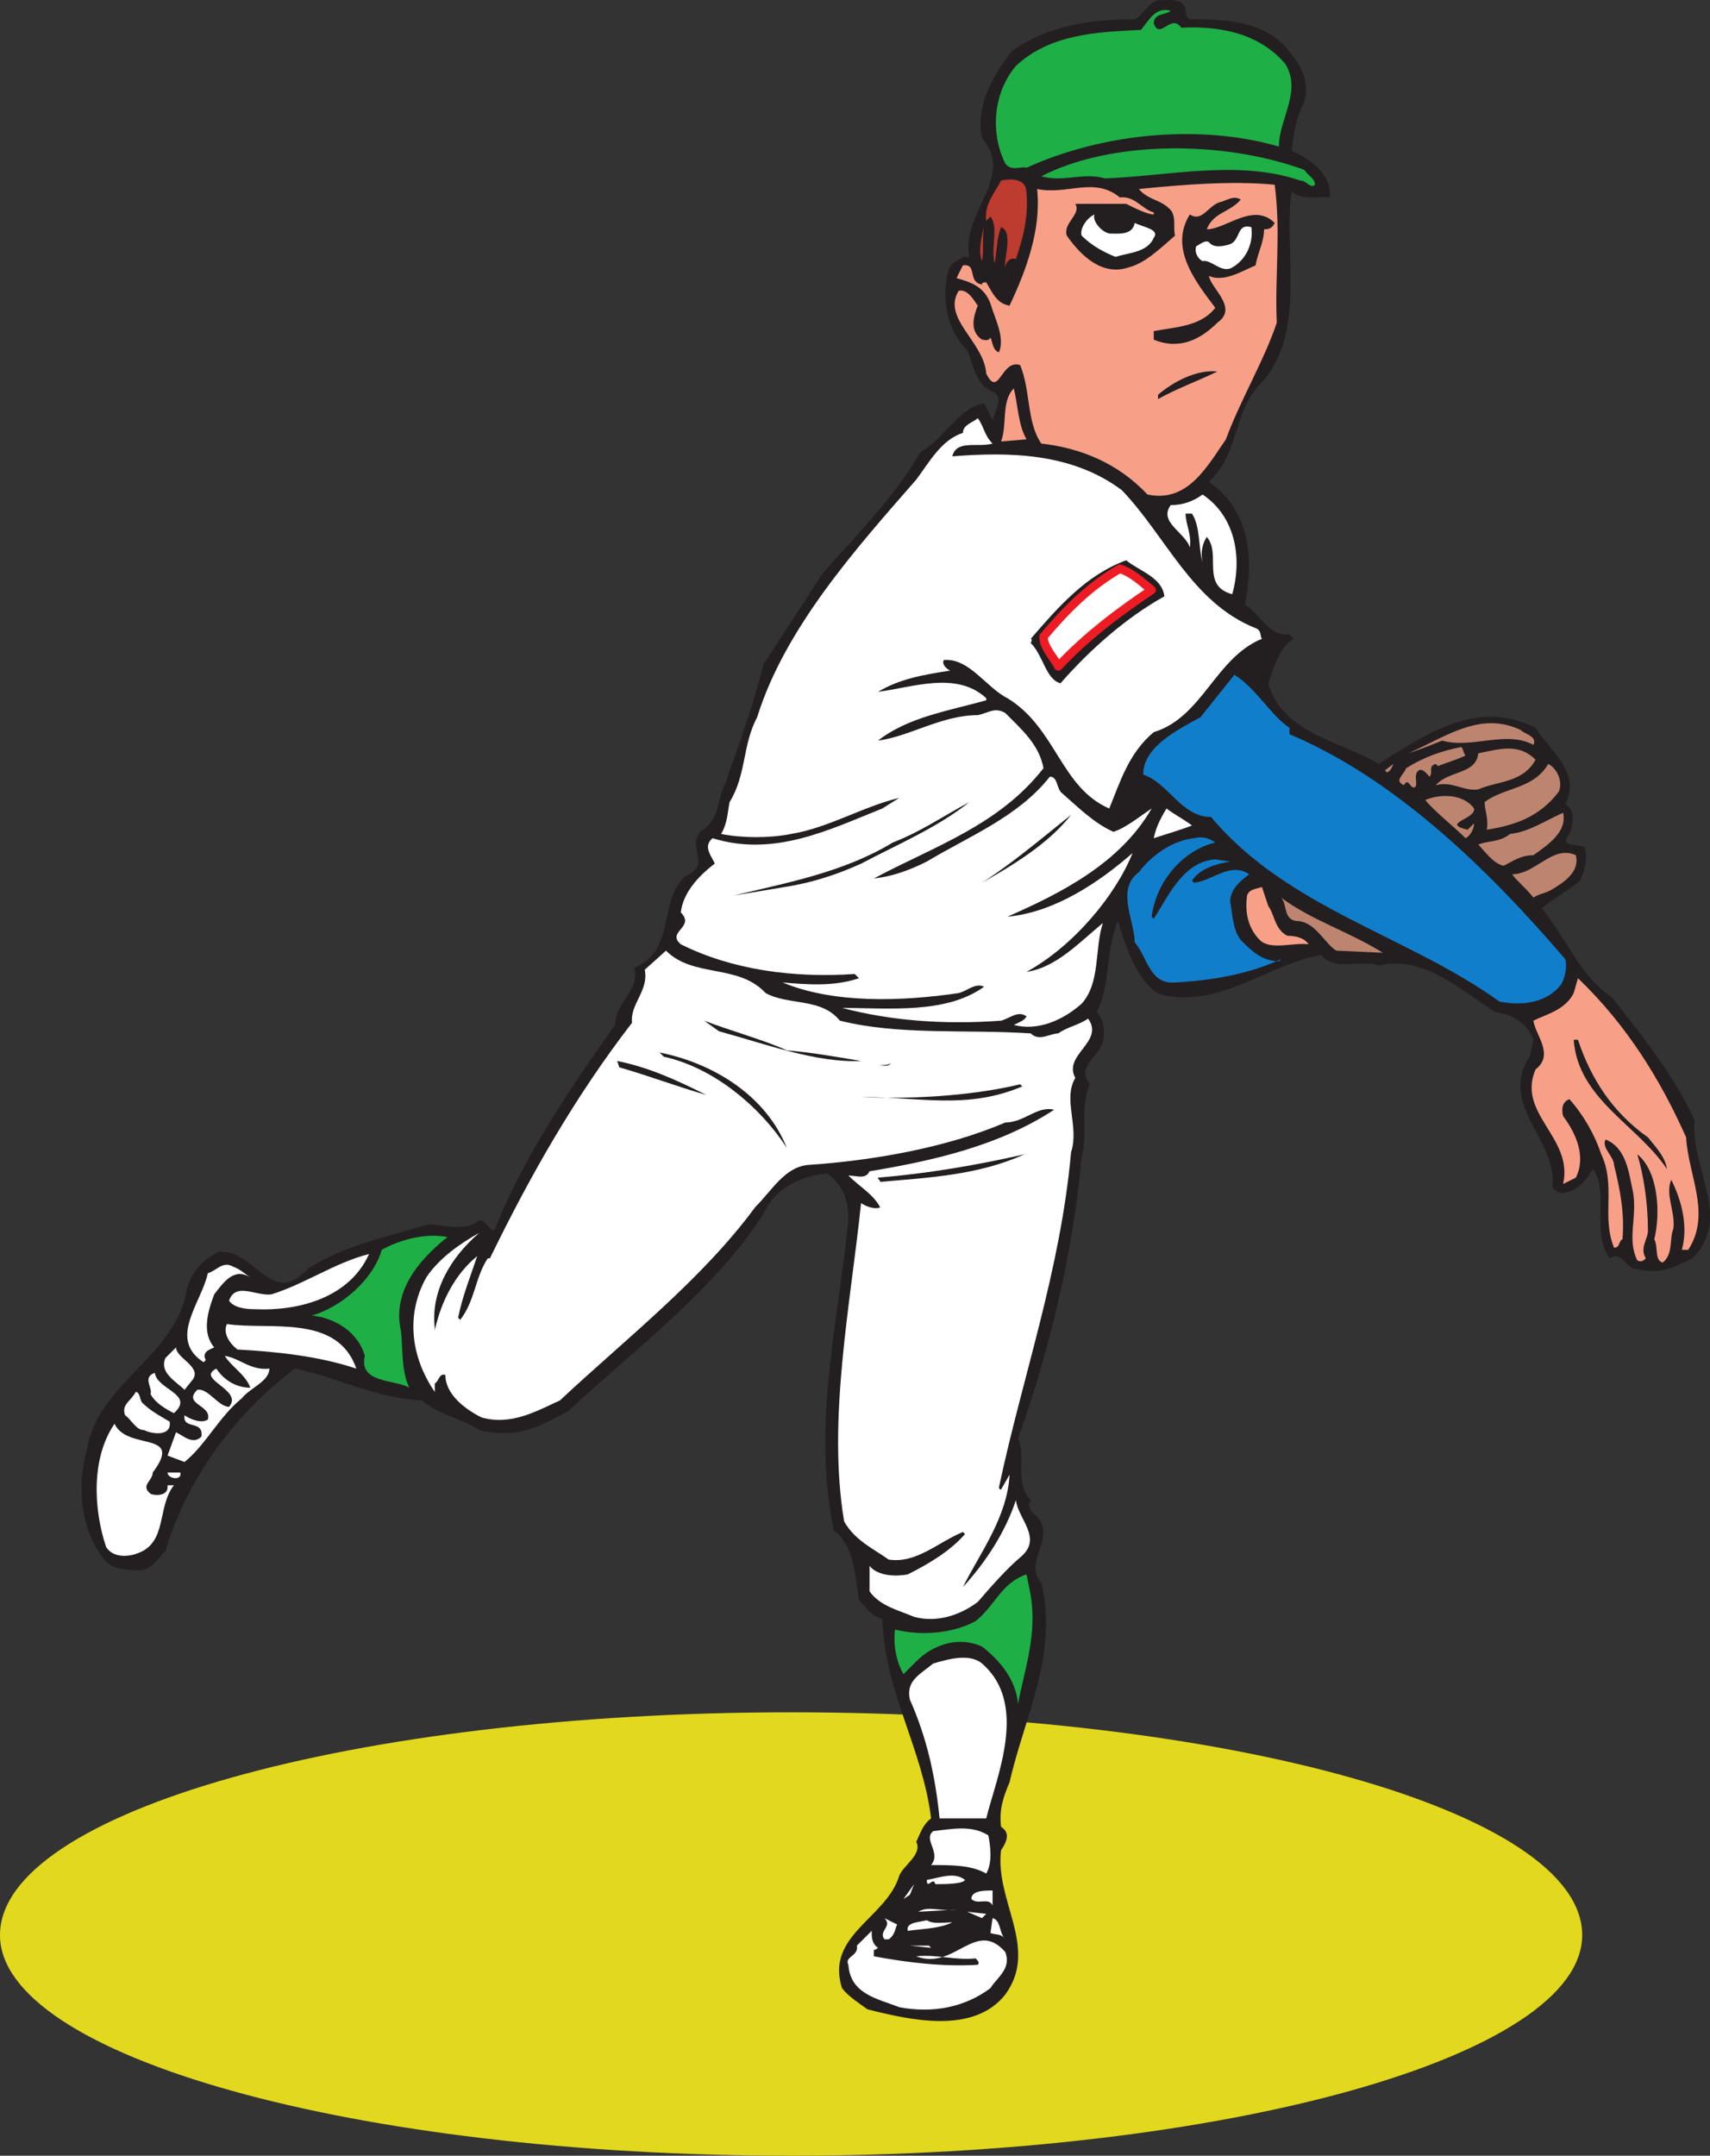 <svg xmlns="http://www.w3.org/2000/svg" width="604.696" height="762.061"><rect width="100%" height="100%" fill="#333333" stroke="none"/><path fill="#e2d81d" fill-rule="evenodd" d="M279.75 762.061c154.5 0 279.75-35.25 279.75-78 0-43.5-125.25-78.75-279.75-78.75S0 640.561 0 684.061c0 42.75 125.25 78 279.75 78"/><path fill="#231f20" fill-rule="evenodd" d="M419.25 3.061c0 1.5 0 3 1.5 3.75 14.25 0 28.5.75 36.75 13.5 3.75 4.5 5.25 10.5 3.75 15.75-3 5.25-3.75 11.25-4.5 17.25 6.75 3 14.25 8.25 13.5 16.5-3.75-.75-9.75 1.5-13.5-2.25-3 19.5 5.25 48.75-9.75 66.75-11.25 10.5-8.25 25.5-19.5 36 15 10.5 15.75 27.75 12.75 43.5 5.25 3 8.25 11.25 15.75 10.5l1.5 1.5c-5.25 3-6.75 9.75-9 15.75 5.25 18 25.5 20.25 39 28.5 16.5-10.5 35.25-23.25 55.5-12.75 4.5 7.5 16.5 15.75 10.5 27 3 1.5 3 5.25 2.25 8.25 0 2.25-4.5 5.25 0 6l4.5.75c1.5 4.5 0 8.25-1.5 12-4.5 3.75-9 6-13.5 9.75 9 11.25 13.5 24 24.75 31.5 11.25 14.25 22.5 28.5 29.25 43.5-1.5 17.25 13.5 34.5-.75 48.75-6 3-12 6-19.5 3.75-3.75.75-5.25-6.75-9.75-3.75-6.75-9 0-24-6-31.5-2.25 3.75-5.25 7.5-9.75 8.25-1.5.75-4.5-.75-4.5-2.25 1.5-16.5-18-27.75-9-44.25 1.5-1.5 1.5-5.25 2.25-7.5-2.25-6-7.5-9-13.5-9.75-12.75-8.25-25.5-20.25-41.25-16.5-6-2.25-15.75 2.25-20.25-3.75-16.5 3-30 14.25-47.25 15-3.75 0-9.75 0-12.75-3-6.75-6.75-9-15-12-24-4.5 11.25-2.25 21.75-7.5 32.25 3 3 3 6.75 2.25 10.5-1.5 5.25-9.75 9-4.5 15-3.75 7.5-.75 17.25-3 25.5-3 33.75-11.25 68.25-22.5 99.75 3 6-1.5 15.75 4.5 21.75-2.25 3.75 3 5.25 3.75 8.25 3 7.5-6 14.25 0 21 6 25.5-6 47.25-11.25 70.5-2.25 5.25-3.75 9.75-3 15.75 3.75 2.25 1.5 6 0 8.25-2.25 18 13.5 34.5 1.5 51-11.25 14.25-33.75 9-48.75 5.25-3-2.25-6.75-4.5-9-7.5-6-18.75 15.75-24.75 20.25-39.75 1.5-3.75 8.25-7.5 6-12 1.5-3 2.25-6 5.25-8.25-3-24.75-16.5-45-17.25-70.5-3.75-.75-6-4.5-8.25-6.75-1.5-9-1.5-18.75-9-24.75-7.5-38.25 1.5-72 5.25-109.5 0-6.75-1.5-12-7.5-16.5-9 .75-18.75 5.25-22.5 14.25-17.25 27-45.75 48-69 69.75-11.25 6-18 9.75-31.5 6.75-6.75-4.5-14.25-5.25-20.25-10.5-16.5-.75-30-8.25-45-11.25-21 15.75-38.25 39-45.75 64.5-2.25 2.25-4.5 6-8.25 6.75-3.75 0-9.75 0-12.75-3-9-10.5-10.5-26.25-6.75-39.75 3.75-23.25 31.5-33 35.25-56.25 1.5-6 5.25-10.5 11.25-13.5 12.75-1.5 18.75 20.25 31.5 6 12.75-8.25 27.75-11.25 42.75-15.75 5.25 0 12.75 3 18-1.5 2.25 0 3 3 5.25 3.75 10.5-26.25 26.25-49.5 42.75-72.75 0-8.25 9-12 6.75-20.25 15-6 8.25-23.25 18-32.25 9.75-4.5.75-9 5.25-15.75 7.5-4.5 6-12 9-17.25 5.25-15 9.75-27 13.5-42l21-32.25c11.25-12.75 25.5-27 34.5-42.75 8.25-4.5 13.5-15.75 22.5-17.25l3 6c.75-3 3.75-7.5.75-9.75-6.75-2.25-7.5-9.75-9.75-15-7.5-7.5-9-18.75-6.75-27.75.75-3 3-3.75 5.25-5.25h2.25c-3-15.75 16.5-28.5 4.5-42-2.25-12 3.75-21.75 10.5-30.75 12.75-9 27.75-11.25 43.5-11.25 3-1.5 5.25-6.75 9-6.75s7.5-.75 9 3"/><path fill="#1eaf46" fill-rule="evenodd" d="M414 3.811c-1.5 1.5-6 .75-6 4.5 2.25 6 6-3.75 9.75 1.5 14.25-.75 27.75 2.25 36.75 12.75 6 9.75-2.25 19.5-2.25 29.25-28.5-8.25-63-4.5-89.25 7.5-1.5-.75-5.25 1.5-7.5-1.5-5.25-10.5-4.5-24.75 3.75-34.5 12-11.25 28.5-12 44.25-12.75 3-3.75 5.25-8.25 10.5-6.75"/><path fill="#1eaf46" fill-rule="evenodd" d="M461.25 60.061c1.5 2.25 3.75 3 3.75 5.25-1.5 1.5-3-1.5-5.25-1.5-21.75-7.5-47.25-1.5-69-.75-7.5-2.25-15 1.5-22.5-.75 24.75-12.75 64.5-12.75 93-2.25"/><path fill="#be3b2f" fill-rule="evenodd" d="M363 68.311c.75 9-1.5 16.5-3.75 23.25-2.25-.75-3.75 1.5-3.75 3-.75-2.25 3-12.75-1.5-14.25-1.5 3.75-1.5 8.25-2.25 12.75-1.5-5.25 1.5-12.75-1.5-16.5l-1.5 1.5c-.75-6 3-9.75 5.25-14.25 3.75-.75 9-.75 9 4.5"/><path fill="#f89f88" fill-rule="evenodd" d="M450.75 65.311c2.25 16.5 0 33 .75 48.75-4.5 13.5-12.75 27-18 41.25-6.75 9.75-13.5 22.5-27.75 19.5-10.5-11.25-24-16.5-37.5-18-5.25-7.5-3.75-18.75-7.5-27.75-6.75-2.25-7.5 12-12 3-.75-11.25-15.75-19.5-9.75-29.25 3-.75 5.25 3 6.75 5.25-1.5 3.75-3 9 1.5 12 .75 0 2.25.75 3-.75.75 1.5.75 4.5 3 5.25 2.25-5.25-1.5-12-3-17.25-2.25-6-6.75-7.5-12-9l2.25-4.5c5.25-.75 1.5 6 6.75 6.75 0-.75.75-.75 1.5-.75 2.25 3.75 3.75 7.5 8.25 8.25 6-12.75 11.25-27 9.75-41.25 10.5 2.25 20.25-4.5 29.25 3 5.25-.75 8.25 4.5 12 5.25v.75c-2.25 0-6.75-2.25-9.75-3.75h-18c2.25 3.75-4.5 6.75-3 11.25 5.25 7.5 12.75 14.25 21.75 11.25 6-1.5 11.25-6.75 16.5-11.25-.75-3 .75-7.5-2.25-9.75-3-3-7.5-3-10.5-6.75 15-1.5 33-3 48-1.5"/><path fill="#231f20" fill-rule="evenodd" d="M438.75 70.561c-3.75 4.5-9.75 4.5-12 10.5 6.75 0 16.5-9.75 24-2.25-.75 1.5-1.5 2.25-3.75 2.25 0 4.5-2.25 8.25-3 12.75-5.25 2.25-11.25 6-16.5 3.75.75 4.5 10.5 11.25 3 16.5-6 6-13.5 9.75-22.5 6v-3c7.5-1.5 16.5-1.5 21.75-8.25-6.75-9-16.5-21-9-33 4.5 3 6.75-3.75 11.25-4.5 2.25-.75 4.5-2.25 6.75-.75"/><path fill="#fff" fill-rule="evenodd" d="M392.25 82.561c3 0 8.25.75 9-3.75 3 1.5 9 2.25 6.75 5.25-2.25 5.25-9 5.25-13.5 6.75-3.75-1.5-8.25-3.75-12-7.5-.75-2.25 1.5-6 4.5-7.5-.75 2.25 2.25 6 5.25 6.75"/><path fill="#be3b2f" fill-rule="evenodd" d="M347.25 92.311c-1.5-3.75 0-9 .75-12.75-.75 3.75 0 9-.75 12.75"/><path fill="#fff" fill-rule="evenodd" d="M442.5 80.311c.75 5.25-1.5 11.25-6.75 14.25-3.75 2.25-7.5-3-10.5-2.25-1.5-.75-3-3-2.25-5.25 1.5-.75 3-2.25 4.5-1.5 1.5 2.25 5.25 1.5 7.5.75 3.75-1.5 2.25-7.5 7.5-6"/><path fill="#231f20" fill-rule="evenodd" d="M430.5 131.311c-6 3-14.25 6-21 9.75v-1.5c5.25-4.5 13.5-9 21-8.25"/><path fill="#f89f88" fill-rule="evenodd" d="m363 155.311-9 .75c2.25-6 0-14.25 4.5-18.75 1.5 6 1.5 12.75 4.5 18"/><path fill="#fff" fill-rule="evenodd" d="M351 156.811c-5.25 1.5-12.75-1.5-14.25 4.5 19.5-1.5 42-1.5 60 12 15.75 16.5 24.75 39.75 47.25 48.75 2.25.75 1.5 3 2.25 3.75-16.5 6.75-21 27.75-38.25 33-9 7.5-12 18-15.75 27-17.25-7.5-18.75-28.5-36-39-7.5-3.75-13.5-14.25-22.5-13.5-.75 1.5.75 3 2.25 3.75-9.75 1.5-18 3-25.5 7.5 12-1.5 27.75-7.5 38.25 2.25v.75c-13.5 3.75-27.75 6-38.25 14.25 11.25-1.5 22.5-9 35.25-9 3.75-.75 6-3 9.75-.75 6 6 12 11.25 13.5 19.5-15.75 20.25-39 27.75-60 39 6.75-.75 12.75-3 18.75-6 15-9 32.25-15.75 43.5-30 3 0 2.25 4.5 4.5 6 6 5.25 11.25 10.5 18 13.5 4.5-1.5 9-5.25 13.5-8.25-11.25 19.5-32.25 30-51 38.25 16.5-1.5 32.25-12 44.25-22.5-6 15-21 33-37.5 42 10.5-1.5 18.75-10.5 27-17.25-3 9-.75 21-7.5 28.5-6.75 6-15.75 9.75-24 7.5 1.5-.75 3.75-1.5 4.5-3-3-2.25-6 .75-9 1.5-20.25 1.5-39 0-56.25-4.5 16.5 0 36.75 2.25 50.25-7.5-3-1.5-6 1.5-9 2.25-20.25 3-44.25 3.75-62.25-3.75 9 .75 18 1.5 27-1.5l-1.5-1.5c-21.75 1.5-43.5-1.5-61.5-10.5-5.25-4.5 5.25-6 0-11.25.75-6.75 6-12.75 12-17.25-.75-2.25-4.5-6-.75-9 21.75 6.75 41.25-3 60-10.5l6-3.75c-12.75 3-24.75 10.5-38.25 12.75-7.5 1.5-17.25 1.5-24.75 0 2.25-3.75 2.25-7.5 3-11.25 6-9.75 4.5-20.25 9.75-30 9.75-31.5 35.25-60 56.25-84 4.5-6 9-14.25 16.5-16.5 0-3 3.75-3.75 5.25-5.25 2.25 3 2.25 6 5.25 9"/><path fill="#fff" fill-rule="evenodd" d="M435.75 210.061c-11.25-3-3.75-14.25-9-20.25-1.5 2.25-2.25 5.25-1.5 9-1.5-5.25-.75-12.75-3.75-17.25h-2.25c0 3.75 2.25 7.5 1.5 12-1.5-5.25-11.25-9-6.75-15 4.5 0 8.25-1.5 11.25-3.75 11.25 7.5 14.25 21.75 10.5 35.25"/><path fill="#231f20" fill-rule="evenodd" d="M411.75 210.811c-13.5 7.5-26.25 18.75-36.75 30.75-5.25-1.5-6-9.75-10.5-14.25 0 0 .75-1.5 0-1.5 9.75-11.25 19.5-22.5 33.75-27.75 4.5 3.75 12.75 6 13.5 12.75"/><path fill="#fff" fill-rule="evenodd" d="M407.25 208.561c-11.25 7.5-23.25 16.5-33 27-1.5-3-5.25-6.75-5.25-10.5 8.25-9.75 16.5-18 27-24 4.5 1.5 7.5 4.5 11.25 7.5"/><path fill="none" stroke="#ed1c24" stroke-linecap="round" stroke-linejoin="round" stroke-miterlimit="10" stroke-width="3" d="M407.25 208.561c-11.25 7.5-23.25 16.5-33 27-1.5-3-5.25-6.75-5.25-10.5 8.25-9.75 16.5-18 27-24 4.5 1.5 7.5 4.5 11.25 7.5zm0 0"/><path fill="#117ecc" fill-rule="evenodd" d="M456 257.311v2.25c37.5 15.75 70.5 48 97.5 79.5.75 2.25 0 6.75-1.5 9-5.25 6.75-14.25 7.5-21.75 6-32.25-23.25-75-33-102-65.25-10.5 0-15-12-24-15 0-9.75 12-15.75 20.25-20.25l12-15c7.5 4.5 12.75 14.25 19.5 18.75"/><path fill="#231f20" fill-rule="evenodd" d="m325.5 244.561-4.5 1.5 4.5-1.5"/><path fill="#bd846f" fill-rule="evenodd" d="M542.25 263.311c-9.75-5.25-21.75 1.5-32.25-1.5-3.75 1.5-7.5 3-12 4.5 13.5-6 25.5-15 39.75-8.25 1.5 1.5 6 2.25 4.5 5.25"/><path fill="#bd846f" fill-rule="evenodd" d="M518.25 267.061c-3 1.5-6 2.25-9.75 3.75l-.75-.75c-3 .75-.75 3-2.25 4.5-.75-.75-2.25-3-3.75-2.25-2.25 1.5 0 5.25-1.5 6s-2.25-3.75-3.75-.75c-3.75-1.5 0-3.75.75-6 6-3.75 12-6 19.5-7.5.75.75.75 2.25 1.5 3m24.75 1.5c-4.5 8.25-13.5 7.5-20.25 10.5-5.25.75-9-3-15-1.5 4.5-5.25 14.25-3.75 15-11.25 7.5-1.5 14.25-3.75 20.25 2.25m8.25 11.25c-6.75 9-15.75 12-25.5 13.5.75-3.75-.75-6.75-.75-9.75 6.75-5.25 17.25-4.5 22.5-13.5 3 1.5 5.25 6 3.75 9.75m-60.75-6.75-.75-.75 3-2.25c-.75 1.5-.75 2.25-2.25 3m30.75 12.75c.75 3.75-12 5.25-2.25 7.5l2.25-2.25c0 2.25-1.5 4.5-3 5.25-4.5-4.5-10.5-9-14.25-13.5 5.25-2.25 13.5-2.25 17.25 3"/><path fill="#231f20" fill-rule="evenodd" d="M304.5 305.311c-8.25 3.75-17.25 6.75-27 8.25l-18 3c18.75-4.5 39-8.25 56.25-18.75 9.75-3.75 17.25-9 27-14.25-11.25 9-25.5 15-38.25 21.75"/><path fill="#fff" fill-rule="evenodd" d="M421.5 291.811c-3.75 1.5-9 3-13.5 4.5.75-3.75 2.25-6.75 4.5-10.5 3 2.25 6 3.75 9 6"/><path fill="#bd846f" fill-rule="evenodd" d="M552.75 287.311c1.5 6.75-5.25 11.25-10.5 15-4.5 0-7.5 2.25-10.5 3.75-3.75-.75-6.75-5.25-9-7.5 3.75-1.5 7.5-.75 11.25-3.75 6.75-.75 12-4.5 18.75-7.5"/><path fill="#231f20" fill-rule="evenodd" d="M378.75 288.061c-8.25 10.5-21 18-31.5 24 10.5-6.75 20.25-15 31.5-24"/><path fill="#117ecc" fill-rule="evenodd" d="M429.75 297.811c-12 3-21 14.25-22.5 26.25l.75.75c5.25-8.25 10.5-20.25 21.75-21l5.25.75c-4.5.75-10.5 2.25-13.5 6.75l.75.75c6.75-.75 12.75-7.5 19.5-3-3 2.25-6.75 5.25-6.75 9.75.75 3 .75 9.75 3.75 13.5 3.75 3.75 7.5 7.5 13.5 7.5l.75-.75c-11.25 5.25-24 7.5-37.5 8.25-9 .75-9.75-9-14.25-14.25 0-7.5-6.75-18.75 1.5-24.75 4.5-6 12-11.25 19.5-12 3-.75 5.25 0 7.5 1.5"/><path fill="#bd846f" fill-rule="evenodd" d="M557.25 302.311c1.5 6-4.5 9.75-8.25 12-2.25 1.5-4.5 1.5-6.75 3-2.25-3-6-6-7.5-8.25 8.25 0 14.25-10.5 22.5-6.75"/><path fill="#231f20" fill-rule="evenodd" d="m345 313.561-1.5.75 1.5-.75"/><path fill="#f89f88" fill-rule="evenodd" d="M448.5 320.311c2.25 3 2.25 8.25 6.75 10.5 3 0 6 .75 7.5 3-5.25-.75-13.5 2.25-17.25-1.5-4.5-4.5-5.25-10.5-4.5-15.75.75-2.25 3-2.25 5.25-3l2.25 6.75"/><path fill="#bd846f" fill-rule="evenodd" d="m489 336.811-16.5-.75c-4.5-3-7.5-10.5-14.25-10.5-4.5-.75-3-6-5.25-8.25 11.25 8.25 24 12 36 19.5"/><path fill="#fff" fill-rule="evenodd" d="M270.75 351.061c8.25 4.5 19.5 1.5 26.25 9.75 21 5.25 44.25 3 67.5 4.5 3 3 6.75 0 9.75 0 3-2.25 7.5-3 10.5-5.25 6 8.25-9 12.75-4.5 21-4.5 7.5 1.5 17.25-1.5 26.25-3.75 42-17.25 79.5-25.5 118.5 0 .75.75.75.75.75l3-5.25c-.75 15-10.5 27.75-16.5 39.75 8.25-9 15-19.5 18.75-30.75.75 6.75 9.75 13.5 1.5 20.25-4.5 3.75-10.5 10.5-15 15.75-6 4.5-14.25 7.5-22.5 5.25-5.25-2.25-12-3.75-15.75-9v-9c3 3.75 9.75 3.75 13.5 3 7.5-3.75 15-8.25 20.25-14.25l-.75-.75c-9 3.75-16.5 11.25-26.25 9.75-5.25-3.75-12-6.75-15.75-13.5-6-36 2.25-76.5 6-112.5 2.25 1.5 5.25 2.25 6.75 1.5-2.25-4.5-7.5-7.5-11.25-11.25 3 0 6 1.5 7.5-1.5 22.5-3.75 45.75-9 65.25-21.75-6-1.5-10.5 4.5-17.25 4.5-21 9-47.25 13.5-69.75 15-8.25.75-12.75 9-18.75 15-18.75 25.5-45.75 46.5-69 68.25-8.25 3.75-17.25 9-27.75 6-6-3-12.75-8.25-12.75-15-2.25-.75-2.25 2.25-3.75 3v3c-8.25-12-10.5-27-3-40.5 4.5-6.75 12-12 18.75-15.75-10.5 9-17.25 21-15.75 33.75v.75c2.25-10.5 7.5-20.25 15-26.25-2.25 6.75-5.25 14.25-6.75 21.75l.75.75c5.25-6.75 5.25-15 9.75-21.75h.75c14.25-29.25 30-57 50.25-83.25-.75-6.75 6-11.25 4.5-18.75l7.5-6.75c9.75 9.75 25.5 4.5 35.25 15"/><path fill="#f89f88" fill-rule="evenodd" d="M596.25 402.061c.75 13.5 9 27 .75 39.75h-2.25c2.25-8.25 0-17.25-3.75-24.75-2.25 5.25 1.5 11.25.75 17.25-1.5 3.75 0 9-3.75 12-3-.75-1.5-5.25-3-8.25 2.25-9 1.5-24-6-30 2.25 7.5 3.75 17.25 3.75 27 0 3-3 6-.75 9.75-.75.75-1.5 1.5-3 .75-3.75-7.5 0-15-1.5-24-1.5-6.75-2.25-15.75-9.75-18.75-1.5 3 3 6 3 9 2.25 9 3.75 17.25 3 26.25-1.5.75-.75 3-3 3-4.5-11.25.75-21.75-4.5-33-2.25-6.75-6-13.5-11.25-19.5-2.25.75-3 3-2.25 6 4.5 6 8.25 14.25 4.5 21.75l-4.5 2.25c3.75-16.5-16.5-24.75-9.75-40.5 6.75-5.25 0-12-.75-17.25 4.5-2.25 11.25-3.75 14.25-9.75l1.5-5.25c17.25 16.5 29.25 36 38.25 56.25"/><path fill="#231f20" fill-rule="evenodd" d="M278.25 371.311c9 .75 17.25 2.25 26.25 3.75-15.75.75-33.75-6-50.25-10.5l-5.25-3.75c9.75 3.75 21 6.75 29.25 10.5m279.75-3.75c4.5 13.5 12 25.5 24.75 34.5 3 3.75 6 6.75 6.75 11.25-10.5-15.75-31.5-24.75-33-45.75h1.5m-279.75 38.25c-9.75-15-26.25-28.5-43.5-32.25l-1.5-1.5c18.75 3.75 37.5 15 45 33.75m-28.5-18.75c-10.5-3-20.25-6.75-30.75-9.75l-.75-2.25c11.25 2.25 21 6.75 31.5 12m65.25-11.25c-.75 1.5-3 .75-4.5.75 1.5 0 3.75 0 4.5-.75m46.5 8.25c-19.5 8.25-36 3.75-57 3.75 15 .75 37.5 0 56.25-4.5l.75.75m.75 24c-16.5 7.5-34.5 8.25-51 9.75 0-.75-.75-.75-.75-1.5 18-1.5 35.25-4.5 51.75-8.25"/><path fill="#1eaf46" fill-rule="evenodd" d="M158.25 437.311c-10.5 8.25-19.5 19.5-16.5 33 .75 5.25 0 14.25 3 20.25-5.25-3-18-1.5-15.75-11.25-2.25-8.25-10.5-13.5-18.75-14.25 10.5-3 21.75-12.75 24.75-23.25 6.75-3.75 15.75-6 23.25-4.5"/><path fill="#fff" fill-rule="evenodd" d="M130.5 443.311c-6.75 15-24 20.25-40.5 19.5-3.75 0-7.5-.75-9-3 2.25-6.75 9.75-1.5 15-2.25 12-3.75 22.5-11.25 34.5-14.25"/><path fill="#fff" fill-rule="evenodd" d="M88.5 451.561c-6-3.75-9.75 2.25-12.75 6-2.25 6-4.5 13.5 0 18.75-1.5.75-4.5 1.5-3 4.5l-.75.75c-12.75-8.25-.75-21 1.5-31.5 3-.75 5.25-4.5 9-2.25 2.25.75 3.75 2.25 6 3.75m37.5 32.25c-13.5-4.5-28.5-6-42-6.75-3-2.25-5.25-6-3.75-9 15 2.25 39-3.75 45.75 15.75m-57.75 3.75-3 3.75c-3-3-9-6-6.75-11.25l3.75-3.75c0 3.75 9 6.75 6 11.25m27-3.75c0 4.5-6.75 6.75-9.75 10.5-8.25 6.75-12.75 16.5-20.25 22.5l-6-2.25 3-8.25c3 1.5 6 4.5 9 1.5.75-6-6.75-2.25-6-7.5 2.25 1.5 6 3 8.25 1.5 1.5-5.25-9-5.25-3.75-10.5 3.75-.75 7.5 6 11.25 6 5.25-6-12-9.75-4.5-13.5 3 4.5 7.5 6.75 12 6.75-1.5-4.5-6.75-7.5-9-11.25 5.25.75 9 5.25 15.75 4.5m-33.75 15.75c-3-1.5-6.75-3.75-8.25-6.75.75-2.25-3-6 1.5-7.5.75 6 14.25 7.5 6.75 14.25m-11.25-3.75c3 3 6 4.5 9.75 6.75.75 5.25-6 4.5-9 3-3 0-4.5-3.75-6.75-5.25-1.5-3.75 2.25-5.25 3.75-8.25 1.5 0 1.5 3 2.25 3.75"/><path fill="#fff" fill-rule="evenodd" d="M54 520.561c0 3-4.5 4.5-.75 7.5 1.5.75 6 .75 6-2.25v-.75h2.25c-6 7.5-2.25 20.25-12.75 24-3.75 1.5-9 1.5-11.25-2.25-4.5-13.5-5.25-31.5 3-43.5 4.5 9.75 24.75 2.25 13.5 17.25"/><path fill="#fff" fill-rule="evenodd" d="M63.75 520.561c.75 3-4.5 2.25-4.5 0h4.5"/><path fill="#1eaf46" fill-rule="evenodd" d="M364.5 564.061c2.25 14.25-2.25 26.25-4.5 38.25-.75-8.25-6-15-12.75-20.25-8.25-3.75-17.25-.75-23.25 5.25l-4.5 4.5c-2.25-3.75-3.75-9.75-3-15.75 9 2.25 20.25 1.5 28.5-3 6.75-5.25 9-13.5 18-16.5l1.5 7.5"/><path fill="#fff" fill-rule="evenodd" d="M347.25 588.061c16.5 14.25 5.25 39.75 1.5 54.75h-16.5c-1.5-15-4.5-28.5-10.5-42-1.5-6.75 3.75-9 8.25-12.75 5.25-1.5 12.75-3.75 17.25 0m2.25 60.75c.75 3.75 1.5 9.75-.75 13.5-5.25-3-12-3-19.5-3 3.75-4.5-3-9 .75-12 6.75-.75 13.5-2.25 19.5 1.5m-8.25 15.75c-.75 1.5-7.5 1.5-10.5 1.5-.75-3-3 2.25-3-1.5 4.5-.75 9.75-3 13.5 0m-21.75 6.75 3.75-5.25-1.5 3.75zm31.5 2.25c-1.5-3-5.25 0-7.5-2.25 0-3 4.5-3 7.5-3v5.25m-12.75 1.5-13.5.75c3.75-2.25 7.5 0 13.5-.75m9 3-5.25-2.25 6.75.75zm-30 2.25c-.75 1.5-.75 3.75-3 5.25h-1.5c-2.25-3 3-4.5 0-7.5l4.5 2.25m38.25 5.25c-1.5-2.25-3.75-1.5-5.25-2.25l.75-5.25c3 .75 2.25 5.25 4.5 7.5m-18.75-6c-4.5 2.25-10.5 2.25-15.75 3-.75-3 3.75-3 6.75-3.75 2.25 1.5 6 .75 9 .75"/><path fill="#fff" fill-rule="evenodd" d="M310.5 688.561s-.75.75-1.5.75v2.25c12 2.25 24.75 3.75 36.75 3 .75-.75 0-1.5-.75-2.25-7.5.75-13.5-1.5-21-.75 13.5 5.25 21-13.5 31.5-1.5 2.25 6-3 9-5.25 12.75-9 6.75-20.25 9-32.25 6.75-7.5-3-17.25-4.5-18-15-1.5-3 3.75-3 3-6.75l5.25-5.25c0 2.25 0 4.5 2.25 6"/><path fill="#fff" fill-rule="evenodd" d="m329.25 688.561-7.5-.75h6.75zm0 0"/></svg>

